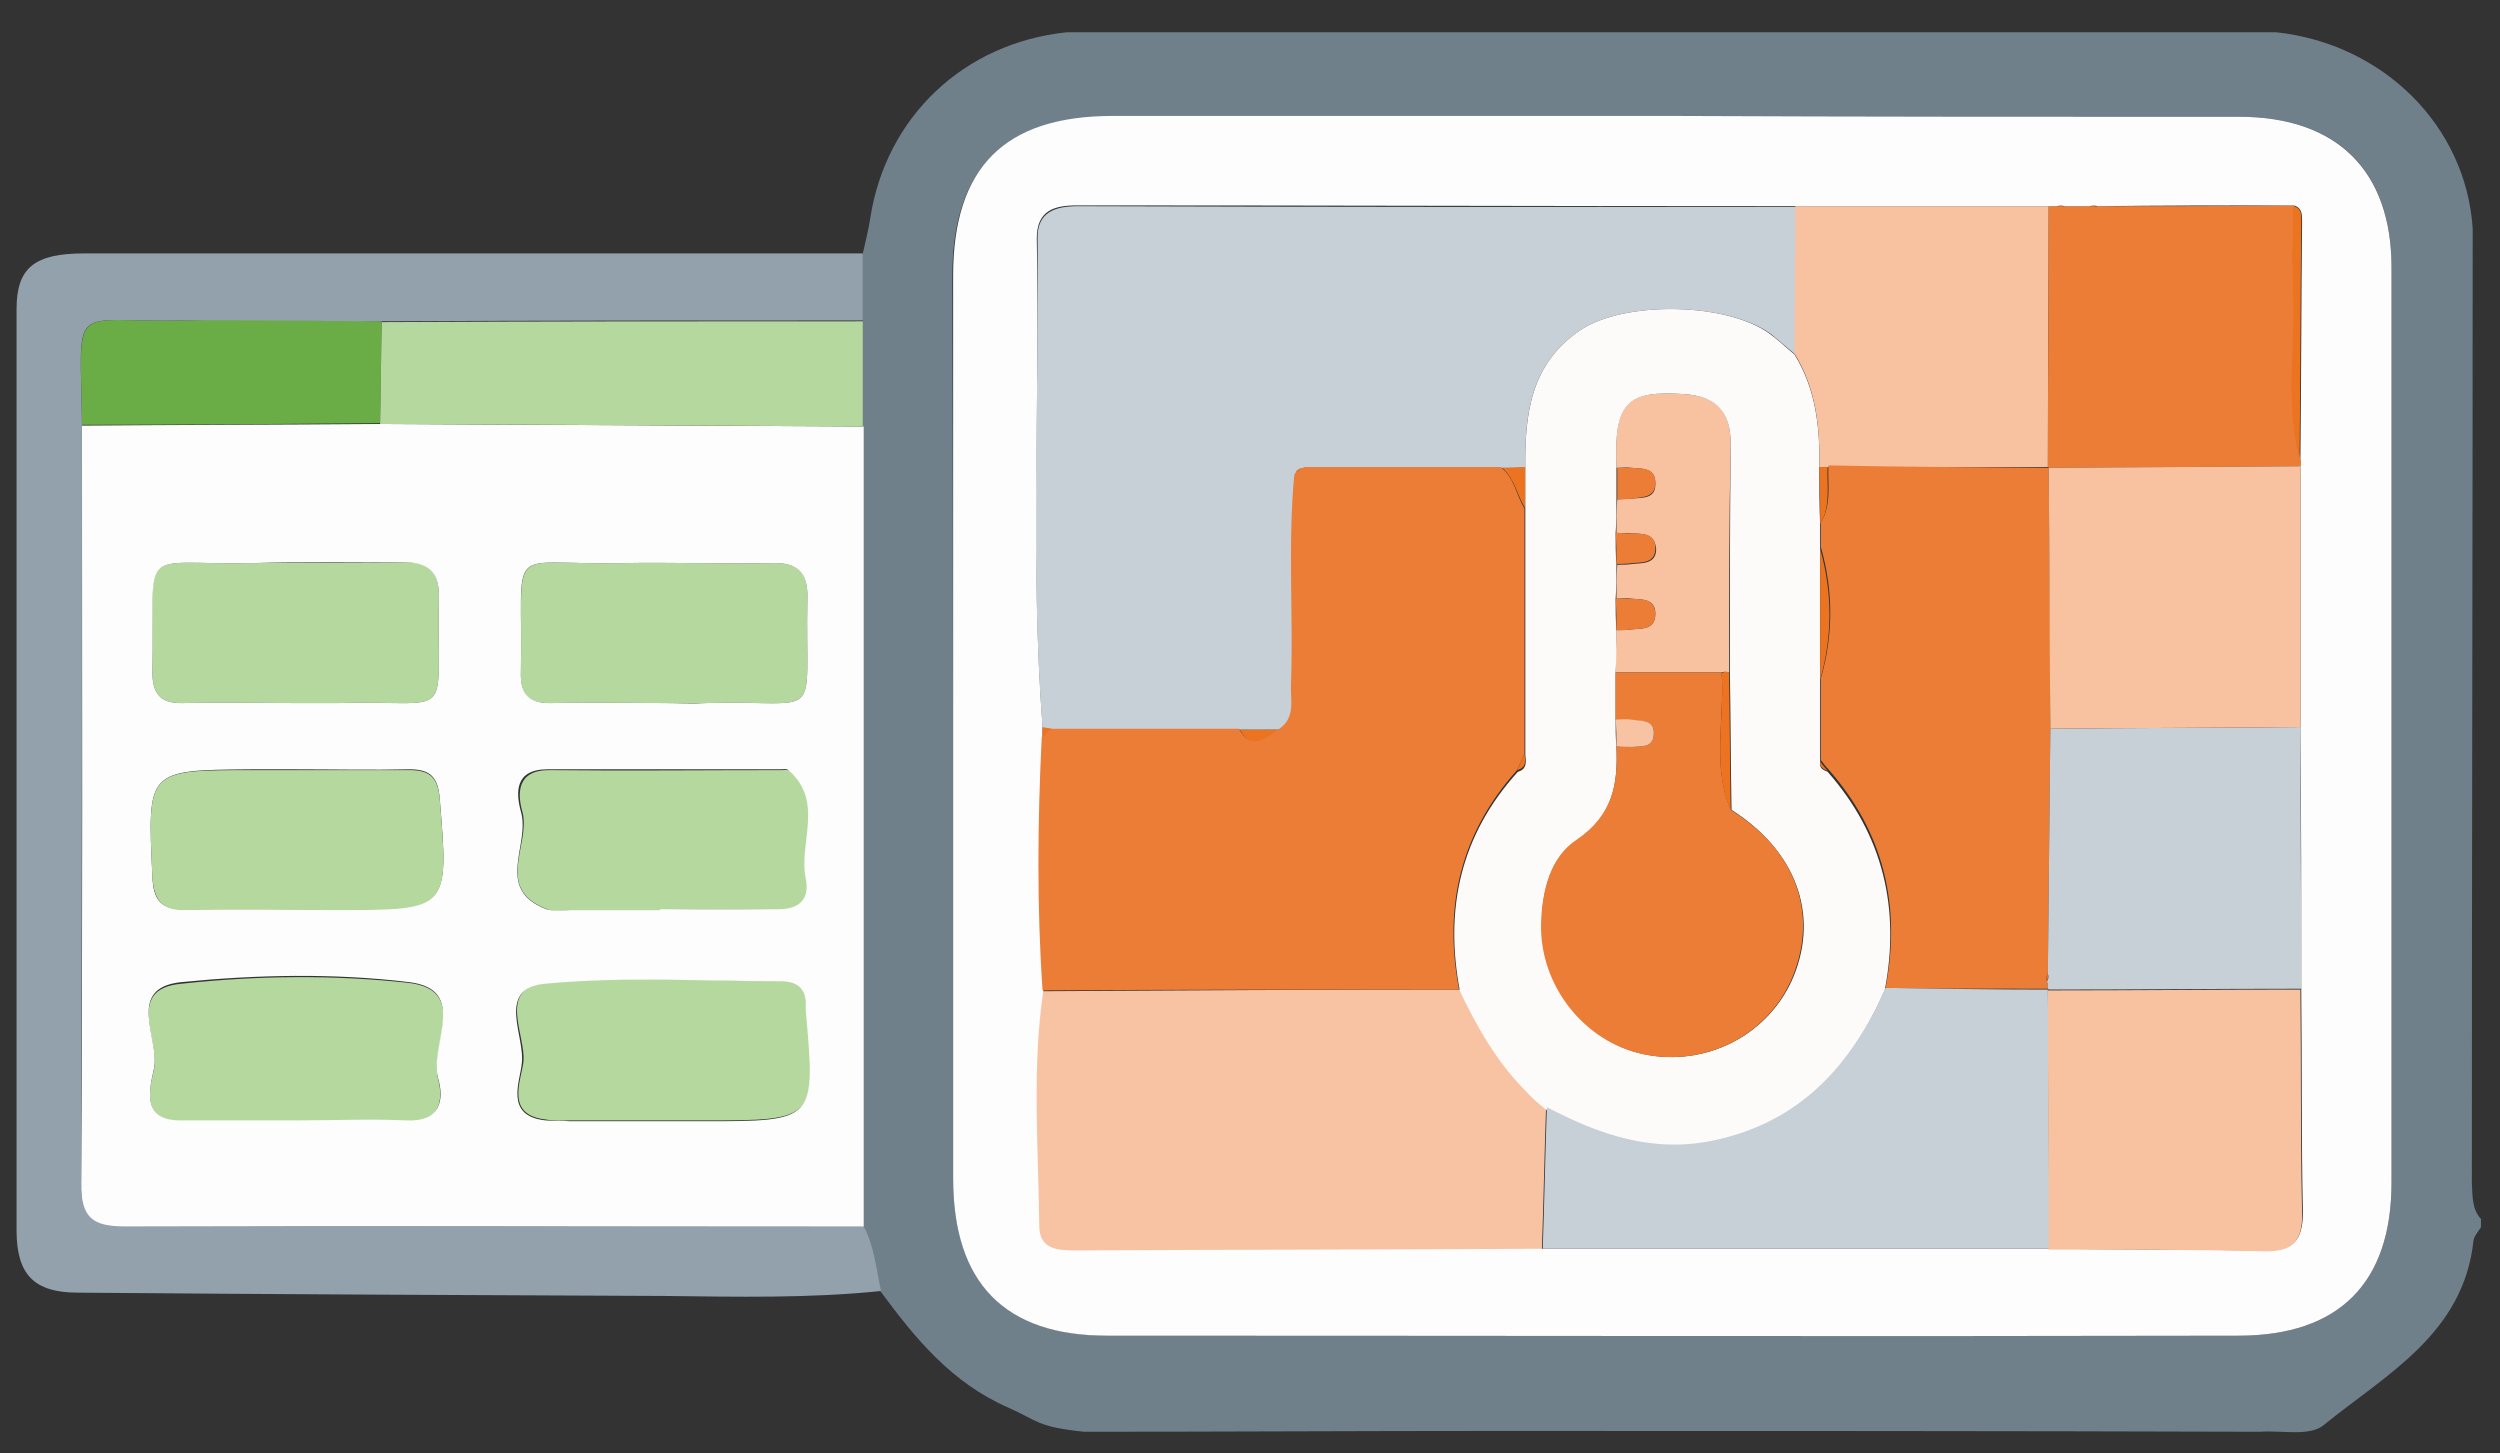 <?xml version="1.0" encoding="utf-8"?>
<!-- Generator: Adobe Illustrator 23.0.2, SVG Export Plug-In . SVG Version: 6.00 Build 0)  -->
<svg version="1.1" id="Layer_1" xmlns="http://www.w3.org/2000/svg" xmlns:xlink="http://www.w3.org/1999/xlink" x="0px" y="0px"
	 viewBox="0 0 301.9 175.5" style="enable-background:new 0 0 301.9 175.5;" xml:space="preserve">
<rect x="0" y="0" width="301.9" height="175.5" fill="#333333" stroke="none"/>
<style type="text/css">
	.st0{fill:#EC7420;}
	.st1{fill:#F8C3A2;}
	.st2{fill:#6F808B;}
	.st3{fill:#B5D89E;}
	.st4{fill:#EB7D37;}
	.st5{fill:#F8C2A0;}
	.st6{fill:#C8D0D7;}
	.st7{fill:#FDFBFA;}
	.st8{fill:#6AAC46;}
	.st9{fill:#FDFDFD;}
	.st10{fill:#FCFDFC;}
	.st11{fill:#F8C2A1;}
	.st12{fill:#93A1AC;}
</style>
<g>
	<g id="XMLID_1_">
		<g>
			<path class="st0" d="M156.4,57.4c0.1-0.7,0.5-1,1.2-0.9C157.2,56.8,156.8,57.1,156.4,57.4z"/>
			<path class="st0" d="M253.3,24.9l-0.5,0.1l-0.5-0.1C252.6,24.8,252.9,24.8,253.3,24.9z"/>
			<path class="st1" d="M176.3,119.5c2.1,4.4,4.5,8.6,7.9,12c0.8,0.8,1.6,1.5,2.5,2.3c-0.2,5.7-0.3,11.4-0.5,17.1
				c-18.7,0.1-37.4,0.1-56.1,0.2c-2.2,0-4.6-0.1-4.7-3c-0.1-9.5-0.9-19,0.5-28.4C142.8,119.6,159.5,119.5,176.3,119.5z"/>
			<path class="st2" d="M115.1,142.3c0,12.5,6.3,18.9,18.6,19c45.5,0,91.1,0,136.6,0c12.2,0,18.5-6.4,18.5-18.5
				c0-36.8,0-73.6,0-110.5c0-11.7-6.5-18.2-18.4-18.2c-22.8,0-45.7,0-68.5,0c-22.5,0-45,0-67.6,0c-13,0-19.3,6.2-19.3,19.3
				C115.1,69.7,115.1,106,115.1,142.3z M299.6,147.2c0,0.3,0,0.6,0,1c-0.3,0.5-0.8,1-0.9,1.6c-1.2,11.3-10.6,16.2-18.1,22.3
				c-1.7,1.4-5.1,0.6-7.7,0.8c-30.8-0.1-61.6-0.1-92.4-0.1c-16.5,0-33.1,0.1-49.6,0.1c-5.7-0.6-5.5-1.3-9.1-2.9
				c-6.9-3-11.3-8.4-15.5-14.1c-0.6-2.6-0.8-5.4-2.1-7.8c0-32.2,0-64.4,0-96.7c0-4.2,0-8.5,0-12.7c0-2.7,0-5.4,0-8.1
				c0.3-1.4,0.7-2.9,0.9-4.3c1.9-12.2,11.3-21.1,23.7-22.4c48.7,0,97.4,0,146.1,0c12.9,1.4,22.9,11.3,23.7,23.7
				c0,38.4-0.1,76.9-0.1,115.3C298.6,144.5,298.5,146,299.6,147.2z"/>
			<path class="st3" d="M18.4,81.2c0.2-15.9-2.1-12.9,12.1-13.2c6.1-0.1,12.1,0.1,18.2-0.1c3.2-0.1,4.4,1.2,4.3,4.4
				c-0.3,15.3,2.2,12.2-12.1,12.6c-1.8,0-3.6,0-5.4,0c-4.4,0-8.8-0.1-13.3,0C19.6,85,18.4,84,18.4,81.2z"/>
			<path class="st4" d="M247.4,56.4C247.4,56.4,247.4,56.5,247.4,56.4C247.4,56.5,247.3,56.5,247.4,56.4L247.4,56.4z"/>
			<path class="st0" d="M184.1,91c0.1,0.8,0.3,1.7-0.9,2C183.5,92.3,183.8,91.7,184.1,91z"/>
			<path class="st5" d="M197.1,64.4c-0.6-0.1-1.3,0-1.9,0c0-1.4,0-2.8,0.1-4.1c0.6,0,1.3-0.1,1.9-0.1c1.3-0.1,2.8,0,2.7-1.9
				c0-1.8-1.6-1.7-2.8-1.8c-0.6-0.1-1.3,0-1.9,0c-0.3-7.9,1.1-9.4,8.3-8.9c3.9,0.3,5.5,2.2,5.5,6c-0.2,9.2-0.2,18.4-0.2,27.6
				c-0.3-0.1-0.6-0.1-0.9,0c-4.3,0-8.5,0-12.8,0c0-1.7,0.1-3.4,0.1-5.1c0.6,0,1.3,0,1.9-0.1c1.3-0.1,2.8,0,2.8-1.9
				c0-1.8-1.6-1.7-2.8-1.8c-0.6-0.1-1.3,0-1.9,0c0-1.4,0-2.8,0.1-4.1c0.6,0,1.3,0,1.9-0.1c1.2-0.1,2.8,0,2.8-1.8
				C199.8,64.3,198.3,64.5,197.1,64.4z"/>
			<path class="st0" d="M248.4,25c0.3-0.2,0.6-0.2,0.9,0l-0.5,0.1L248.4,25z"/>
			<path class="st3" d="M79.8,109.9c-3.6,0-7.2,0-10.8,0c-1,0-2.1,0.3-2.9-0.1c-6.5-2.4-2-7.8-3-11.7C62.5,96,62.3,93,66.3,93
				c9.3,0.1,18.7,0,28.1,0c0.3,0,0.8-0.1,1,0.1c4.5,3.7,1.3,8.7,2.1,13.1c0.4,2.3-0.7,3.7-3.3,3.7C89.3,109.8,84.5,109.8,79.8,109.9
				C79.8,109.8,79.8,109.9,79.8,109.9z"/>
			<path class="st4" d="M197.1,56.5c1.2,0.1,2.8-0.1,2.8,1.8c0,1.8-1.5,1.7-2.7,1.9c-0.6,0.1-1.3,0.1-1.9,0.1c0-1.3,0-2.5,0-3.8
				C195.8,56.5,196.4,56.5,197.1,56.5z"/>
			<path class="st0" d="M154.6,88.1c-1.6,1.1-3.3,2.8-4.9,0C151.4,88.1,153,88.1,154.6,88.1z"/>
			<path class="st3" d="M49.4,118.7c7.3,0.9,2.5,7.6,3.5,11.6c0.7,2.6,0.2,5.3-3.8,5.1c-4.4-0.2-8.8,0-13.3,0l0,0
				c-4.6,0-9.2,0-13.8,0c-5.1,0-3.9-4-3.4-6.3c0.7-3.5-3.5-9.7,3.3-10.3C31,117.8,40.3,117.7,49.4,118.7z"/>
			<path class="st0" d="M184.2,56.4c0,1.7,0,3.3,0,5c-1-1.6-1.3-3.6-2.8-4.9C182.2,56.4,183.2,56.4,184.2,56.4z"/>
			<path class="st6" d="M190.8,39.9c-5.9,4-6.7,10-6.6,16.5c-1,0-1.9,0.1-2.9,0.1c-7.9,0-15.8,0-23.7,0c-0.7,0-1.1,0.2-1.2,0.9
				c-0.8,8.4-0.1,16.9-0.4,25.3c-0.1,1.8,0.7,4-1.4,5.4c-1.6,0-3.3,0-4.9,0c-7.6,0-15.1,0-22.7,0c-0.4-0.1-0.7-0.1-1.1-0.2
				c-1.5-19.7-0.4-39.4-0.6-59c-0.1-3.3,2.1-4,4.9-4C159.1,25,188,25,216.9,25c0,5.9-0.1,11.9-0.1,17.8c-1-0.8-2-1.7-3-2.5
				C208.5,36.5,196.1,36.3,190.8,39.9z"/>
			<path class="st7" d="M186.2,111.5c-0.2,7.4,5.2,14.3,12.3,15.8c7.6,1.6,15.2-2.4,18.1-9.4c3.1-7.6,0.2-15.2-7.5-20.1
				c-0.1-5.6-0.1-11.1-0.2-16.7c0-9.2,0-18.4,0.1-27.5c0-3.8-1.7-5.7-5.5-6c-7.1-0.5-8.6,1-8.3,8.9c0,1.3,0,2.5,0,3.8
				c0,1.4,0,2.8-0.1,4.1c0,1.3,0,2.5,0.1,3.8c0,1.4,0,2.8-0.1,4.1c0,1.3,0,2.5,0.1,3.8c0,1.7,0,3.4-0.1,5.1c0,1.9,0,3.8,0,5.8
				c0,1.1,0,2.1,0.1,3.2c0.2,4.5-0.4,8.3-4.8,11.3C187.3,103.5,186.2,107.6,186.2,111.5z M190.8,39.9c5.3-3.6,17.7-3.4,22.9,0.4
				c1.1,0.8,2,1.7,3,2.5c2.6,4.2,3.1,8.9,3,13.7c0,2.3,0,4.6,0.1,6.9c0,1,0,2,0,3c0,5.3,0,10.5,0,15.8c0,3.3,0,6.6,0,9.9
				c-0.1,0.7,0.4,0.9,0.9,1.1c6.7,7.6,8.8,16.5,6.9,26.4c-4.1,9.3-10.3,16.1-20.7,18.4c-7.4,1.6-13.8-0.7-20.2-4l0,0
				c-0.9-0.7-1.8-1.5-2.5-2.3c-3.4-3.4-5.8-7.6-7.9-12l0,0c-1.9-10,0.1-18.9,7-26.5c1.1-0.3,1-1.2,0.9-2c0-9.9,0-19.8,0-29.6
				c0-1.7,0-3.3,0-5C184.1,49.9,184.9,43.9,190.8,39.9z"/>
			<path class="st3" d="M62.9,81.2C63.2,65.1,60.8,68.3,75,68c6.1-0.1,12.1,0.1,18.2,0c3.2-0.1,4.4,1.1,4.3,4.3
				c-0.3,15.4,2.2,12.2-12.1,12.6c-1.8,0-3.6,0-5.4,0l0,0c-4.4,0-8.8-0.1-13.3,0C64,85,62.8,84,62.9,81.2z"/>
			<path class="st0" d="M219.8,66.3c1.5,5.3,1.5,10.5,0,15.8C219.8,76.8,219.8,71.6,219.8,66.3z"/>
			<path class="st3" d="M65.9,118.7c9.4-0.9,19-0.2,28.5-0.3c2,0,3.1,0.9,3,3c0,0.2,0,0.3,0,0.5c1.2,13.4,1.2,13.4-12.3,13.4
				c-1.8,0-3.6,0-5.4,0c-3.6,0-7.2,0-10.8,0c-1,0-2,0.1-2.9-0.1c-5-0.5-3.1-4.6-2.8-6.9C63.6,125.1,59.9,119.3,65.9,118.7z"/>
			<path class="st5" d="M219.7,56.4c0.1-4.8-0.4-9.5-3-13.7c0-5.9,0.1-11.9,0.1-17.8c10.2,0,20.4,0,30.6,0c0,10.5-0.1,21-0.1,31.5
				c-8.9,0-17.7,0-26.6,0C220.4,56.4,220.1,56.4,219.7,56.4z"/>
			<path class="st4" d="M247.4,56.5c0.1,10.5,0.2,21,0.2,31.5c-0.1,9.9-0.2,19.8-0.3,29.6c-0.2,0.3-0.2,0.6-0.1,0.9
				c0.1,0.3,0.1,0.6,0.1,0.9c-6.5,0-13.1,0-19.6-0.1c1.9-9.9-0.2-18.8-6.9-26.4c-0.3-0.3-0.6-0.7-0.9-1.1c0-3.3,0-6.6,0-9.9
				c1.5-5.3,1.5-10.5,0-15.8c0-1,0-2,0-3c1.3-2.2,0.8-4.6,0.9-6.9C229.6,56.4,238.4,56.4,247.4,56.5
				C247.3,56.4,247.3,56.5,247.4,56.5C247.3,56.5,247.4,56.5,247.4,56.5z"/>
			<path class="st8" d="M9.9,51.3C9.7,36,8.3,39,22,38.7c8-0.2,16.1,0,24.1,0.1C46,42.9,46,47,45.9,51.1
				C33.9,51.2,21.9,51.3,9.9,51.3z"/>
			<path class="st6" d="M277.8,87.8c0,10.5,0.1,21.1,0.1,31.6c-10.2,0-20.4,0.1-30.5,0.1l-0.1-0.1c0-0.3,0-0.6-0.1-0.9
				c0.2-0.3,0.2-0.6,0.1-0.9c0.1-9.9,0.2-19.8,0.3-29.6C257.7,87.9,267.7,87.9,277.8,87.8z"/>
			<path class="st4" d="M209,97.8c7.8,4.8,10.6,12.4,7.5,20.1c-2.9,7.1-10.5,11-18.1,9.4c-7.1-1.5-12.5-8.3-12.3-15.8
				c0.1-3.9,1.1-8,4.3-10.1c4.4-3,5-6.8,4.8-11.3c0.6,0,1.3,0.1,1.9,0.1c1.1-0.1,2.5,0.1,2.6-1.4c0.2-2-1.5-1.7-2.7-1.8
				c-0.6-0.1-1.3,0-1.9,0c0-1.9,0-3.8,0-5.8c4.3,0,8.5,0,12.8,0C208.3,86.8,206.7,92.4,209,97.8z"/>
			<path class="st4" d="M277,35.1c0.3,6.8-1,13.6,0.8,20.3c0.1,0.3,0.1,0.6,0,0.9c-10.1,0.1-20.3,0.1-30.4,0.2v-0.1c0,0,0,0-0.1,0
				c0-10.5,0.1-21,0.1-31.5c0.3,0,0.6,0,1,0l0.5,0.1l0.5-0.1c1,0,2,0,3,0l0.5,0.1l0.5-0.1c7.9,0,15.8,0,23.7-0.1
				C276.9,28.3,276.8,31.7,277,35.1z"/>
			<path class="st0" d="M220.7,56.4c-0.1,2.3,0.4,4.8-0.9,6.9c0-2.3,0-4.6-0.1-6.9C220.1,56.4,220.4,56.4,220.7,56.4z"/>
			<path class="st9" d="M270.4,14.1c11.8,0,18.4,6.5,18.4,18.2c0,36.8,0,73.6,0,110.5c0,12.1-6.3,18.5-18.5,18.5
				c-45.5,0.1-91.1,0-136.6,0c-12.4,0-18.6-6.4-18.6-19c0-36.3,0-72.6,0-109c0-13.1,6.2-19.3,19.3-19.3c22.5,0,45,0,67.6,0
				C224.7,14.1,247.6,14.1,270.4,14.1z M125.9,87.8c0,0.4,0,0.8,0,1.2c-0.5,10.2-0.6,20.4,0.1,30.6c-1.4,9.4-0.6,18.9-0.5,28.4
				c0,3,2.4,3,4.7,3c18.7-0.1,37.4-0.1,56.1-0.2c20.4,0,40.8,0,61.2,0c8.7,0.1,17.3,0.1,26,0.2c3.4,0.1,4.6-1.2,4.6-4.6
				c-0.2-9-0.1-18-0.2-27c0-10.5,0-21.1-0.1-31.6c0-10.5,0-21,0-31.5c0.1-0.3,0.1-0.6,0-0.9c0.1-9.6,0.1-19.1,0.2-28.7
				c0-0.8,0-1.6-1-1.9c-7.9,0-15.8,0-23.7,0.1c-0.3-0.1-0.6-0.1-1,0c-1,0-2,0-3,0c-0.3-0.1-0.6-0.1-0.9,0c-0.3,0-0.6,0-1,0
				c-10.2,0-20.4,0-30.6,0c-28.9,0-57.8-0.1-86.7-0.1c-2.8,0-4.9,0.6-4.9,4C125.6,48.5,124.4,68.2,125.9,87.8z"/>
			<path class="st0" d="M208.8,81.2c0.1,5.6,0.1,11.1,0.2,16.7c-2.3-5.4-0.7-11.1-1.1-16.6C208.2,81.1,208.5,81.1,208.8,81.2z"/>
			<path class="st6" d="M247.3,119.5L247.3,119.5c0.1,10.5,0.1,20.9,0.2,31.3c-20.4,0-40.8,0-61.2,0c0.2-5.7,0.3-11.4,0.5-17.1
				c6.3,3.3,12.8,5.6,20.2,4c10.4-2.2,16.6-9.1,20.7-18.4C234.2,119.4,240.7,119.5,247.3,119.5z"/>
			<path class="st5" d="M277.8,56.3c0,10.5,0,21,0,31.5c-10.1,0.1-20.1,0.1-30.2,0.2c-0.1-10.5-0.1-21-0.2-31.5
				C257.5,56.4,267.7,56.4,277.8,56.3z"/>
			<path class="st10" d="M65.9,135.3c1,0.1,2,0,2.9,0.1c3.6,0,7.2,0,10.8,0c1.8,0,3.6,0,5.4,0c13.5,0,13.5,0,12.3-13.4
				c0-0.2,0-0.3,0-0.5c0.1-2.1-1-3-3-3c-9.5,0-19.1-0.6-28.5,0.3c-6,0.6-2.3,6.4-2.8,9.7C62.8,130.6,60.9,134.8,65.9,135.3z
				 M18.4,105.8c0.1,3,1.1,4.1,4.1,4c6.1-0.1,12.1,0,18.2,0c13.6,0,13.5,0,12.4-13.4c-0.2-2.5-1.1-3.5-3.6-3.5
				c-4.6,0.1-9.2,0-13.8,0l0,0c-1.8,0-3.6,0-5.4,0C17.7,93,17.8,93,18.4,105.8z M80,84.9L80,84.9c1.8,0,3.6,0.1,5.4,0
				c14.3-0.4,11.8,2.8,12.1-12.6c0.1-3.2-1.2-4.4-4.3-4.3c-6.1,0.1-12.1-0.1-18.2,0c-14.3,0.3-11.8-2.9-12.1,13.2
				c-0.1,2.8,1.2,3.8,3.8,3.7C71.1,84.8,75.5,84.9,80,84.9z M22.2,84.9c4.4-0.1,8.8,0,13.3,0c1.8,0,3.6,0,5.4,0
				c14.3-0.4,11.8,2.7,12.1-12.6c0.1-3.2-1.2-4.4-4.3-4.4C42.6,68,36.6,67.8,30.5,68c-14.2,0.3-11.8-2.7-12.1,13.2
				C18.4,84,19.6,85,22.2,84.9z M66,109.8c0.9,0.3,1.9,0.1,2.9,0.1c3.6,0,7.2,0,10.8,0c0,0,0,0,0-0.1c4.8,0,9.5,0,14.3,0
				c2.6,0,3.8-1.3,3.3-3.7c-0.9-4.3,2.3-9.3-2.1-13.1c-0.2-0.2-0.6-0.1-1-0.1c-9.3,0-18.7,0-28.1,0c-4,0-3.8,2.9-3.2,5.1
				C64.1,102,59.6,107.4,66,109.8z M18.6,129c-0.5,2.4-1.7,6.4,3.4,6.3c4.6,0,9.2,0,13.8,0l0,0c4.4,0,8.8-0.2,13.3,0
				c4,0.2,4.6-2.4,3.8-5.1c-1.1-4,3.8-10.7-3.5-11.6c-9.1-1.1-18.4-0.9-27.5,0C15.1,119.3,19.3,125.4,18.6,129z M104.3,51.5
				c0,32.2,0,64.4,0,96.7c-29.7,0-59.4-0.1-89.2,0c-4,0-5.4-1-5.3-5.2c0.2-30.5,0.1-61.1,0.1-91.6c12-0.1,24-0.1,36-0.2
				C65.4,51.3,84.8,51.4,104.3,51.5z"/>
			<path class="st7" d="M186.7,133.8L186.7,133.8c-0.9-0.7-1.8-1.5-2.5-2.3C185,132.3,185.8,133.1,186.7,133.8z"/>
			<path class="st0" d="M276.9,24.9c1.1,0.2,1,1.1,1,1.9c-0.1,9.5-0.1,19.1-0.2,28.7c-1.8-6.7-0.5-13.6-0.8-20.3
				C276.8,31.7,276.9,28.3,276.9,24.9z"/>
			<path class="st0" d="M247.2,118.5c-0.1-0.3-0.1-0.6,0.1-0.9C247.4,117.9,247.3,118.2,247.2,118.5z"/>
			<path class="st11" d="M278,146.5c0.1,3.4-1.2,4.7-4.6,4.6c-8.7-0.2-17.4-0.2-26-0.2c0-10.4-0.1-20.8-0.1-31.3
				c10.2,0,20.4-0.1,30.5-0.1C277.9,128.5,277.8,137.5,278,146.5z"/>
			<path class="st3" d="M104.2,38.8c0,4.2,0,8.5,0,12.7c-19.4-0.1-38.8-0.2-58.3-0.3C46,47.1,46,43,46.1,38.9
				C65.5,38.8,84.9,38.8,104.2,38.8z"/>
			<path class="st12" d="M22,38.7C8.2,39,9.7,36,9.9,51.3c0,30.5,0,61.1-0.1,91.6c0,4.2,1.4,5.2,5.3,5.2c29.7-0.1,59.4,0,89.2,0
				c1.3,2.4,1.5,5.2,2.1,7.8c-8.7,0.9-17.4,0.7-26.1,0.6c-23.6-0.1-47.3-0.2-70.9-0.4c-5.3,0-7.4-2.2-7.4-7.5c0-37.1,0-74.2,0-111.3
				c0-5,2.2-6.7,8.2-6.7c29.5,0,59.1,0,88.6,0c1.8,0,3.6,0,5.4,0c0,2.7,0,5.4,0,8.1c-19.4,0-38.7,0-58.1,0.1
				C38.1,38.8,30.1,38.6,22,38.7z"/>
			<path class="st0" d="M219.8,92c0.3,0.4,0.6,0.7,0.9,1.1C220.2,92.9,219.7,92.6,219.8,92z"/>
			<path class="st3" d="M49.5,93c2.5,0,3.4,1,3.6,3.5c1.1,13.4,1.2,13.4-12.4,13.4c-6.1,0-12.1-0.1-18.2,0c-2.9,0.1-3.9-1.1-4.1-4
				C17.8,93,17.7,93,30.3,93c1.8,0,3.6,0,5.4,0l0,0C40.3,93,44.9,93,49.5,93z"/>
			<path class="st4" d="M197.1,64.4c1.2,0.1,2.8-0.1,2.8,1.8c0,1.8-1.5,1.7-2.8,1.8c-0.6,0.1-1.3,0.1-1.9,0.1c0-1.3,0-2.5-0.1-3.8
				C195.8,64.4,196.4,64.4,197.1,64.4z"/>
			<path class="st1" d="M199.7,88.8c-0.1,1.5-1.5,1.3-2.6,1.4c-0.6,0-1.3,0-1.9-0.1c0-1.1,0-2.1-0.1-3.2c0.6,0,1.3-0.1,1.9,0
				C198.2,87.1,199.9,86.8,199.7,88.8z"/>
			<path class="st4" d="M184.1,61.4c0,9.9,0,19.7,0,29.6c-0.3,0.7-0.6,1.3-0.9,2c-6.9,7.7-8.9,16.6-7,26.5c-16.8,0-33.5,0-50.3,0.1
				c-0.7-10.2-0.6-20.4-0.1-30.6c0.4-0.3,0.7-0.7,1.1-1c7.6,0,15.1,0,22.7,0c1.6,2.8,3.3,1.1,4.9,0c2-1.4,1.3-3.5,1.4-5.4
				c0.3-8.4-0.4-16.9,0.4-25.3c0.4-0.3,0.8-0.6,1.2-0.9c7.9,0,15.8,0,23.7,0C182.9,57.7,183.1,59.8,184.1,61.4z"/>
			<path class="st4" d="M247.4,56.4L247.4,56.4C247.3,56.5,247.3,56.4,247.4,56.4C247.3,56.4,247.4,56.4,247.4,56.4z"/>
			<path class="st0" d="M125.9,87.8c0.4,0.1,0.7,0.1,1.1,0.2c-0.4,0.3-0.7,0.7-1.1,1C125.9,88.6,125.9,88.2,125.9,87.8z"/>
			<path class="st4" d="M199.9,74.1c0,1.9-1.5,1.8-2.8,1.9c-0.6,0.1-1.3,0.1-1.9,0.1c0-1.3,0-2.5-0.1-3.8c0.6,0,1.3,0,1.9,0
				C198.3,72.4,199.8,72.2,199.9,74.1z"/>
		</g>
	</g>
</g>
</svg>
